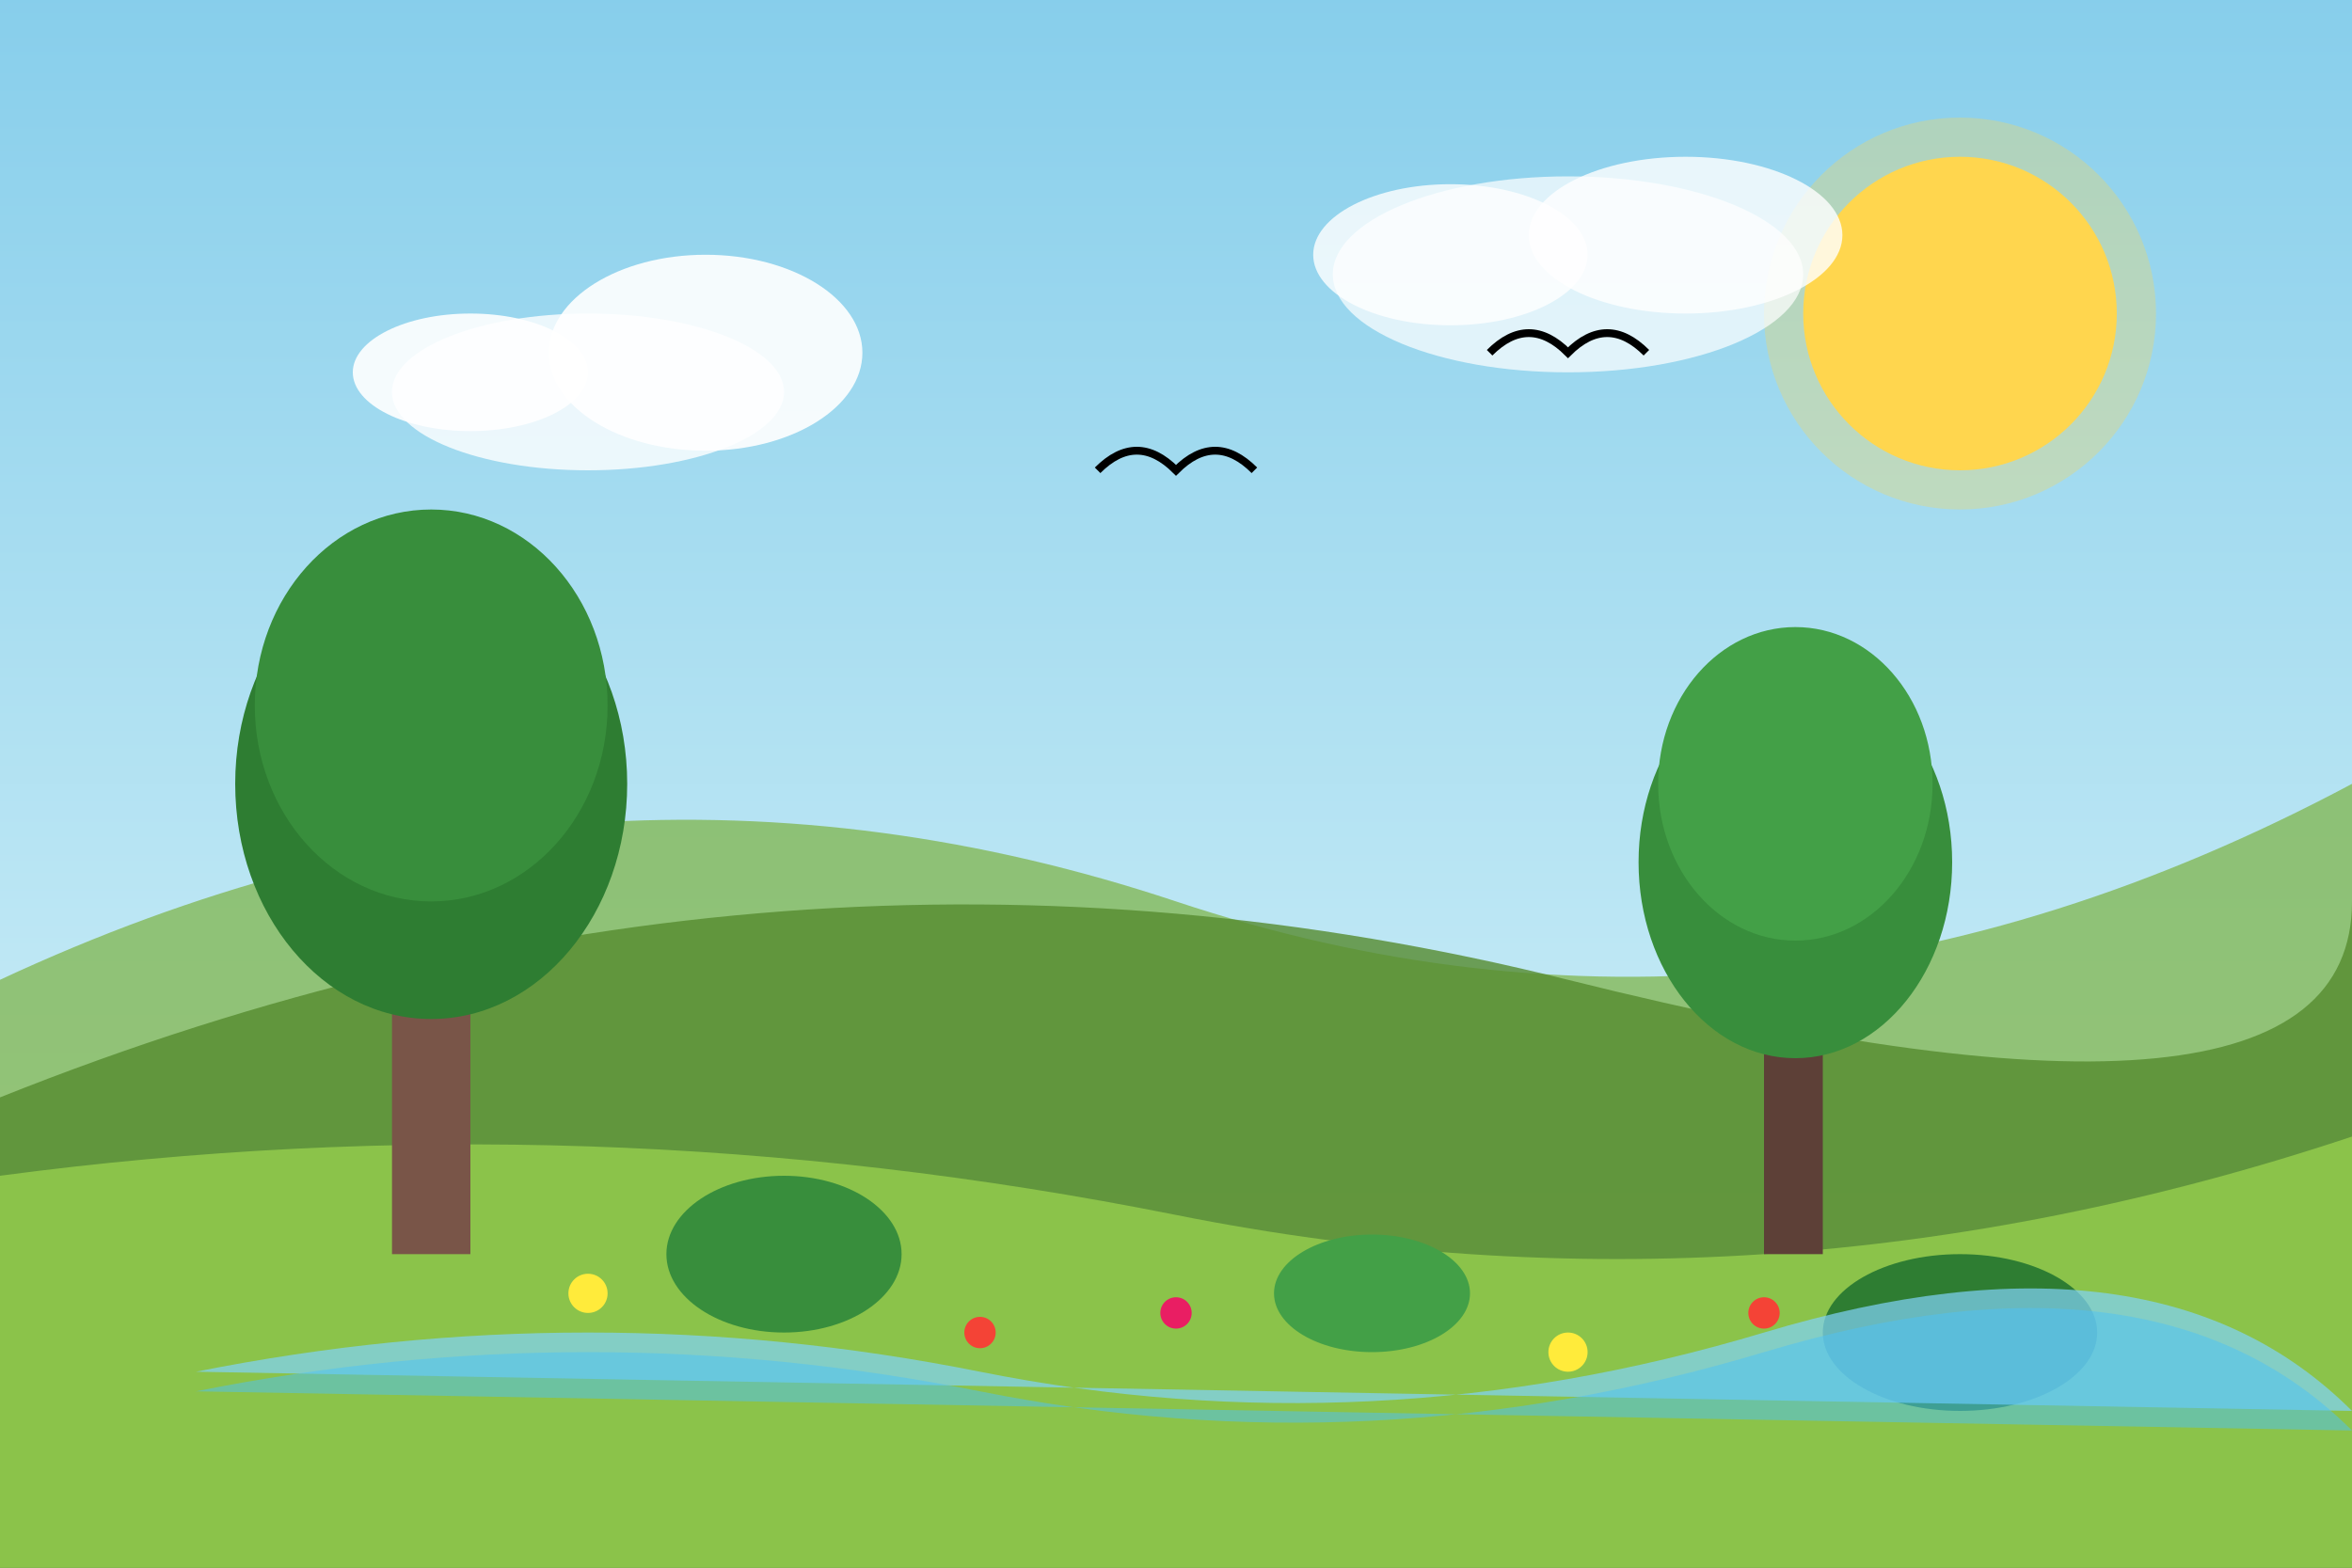 <svg width="600" height="400" xmlns="http://www.w3.org/2000/svg">
  <rect width="100%" height="100%" fill="#333333" stroke="none"/>
  <!-- 背景 -->
  <defs>
    <linearGradient id="skyGradient" x1="0%" y1="0%" x2="0%" y2="100%">
      <stop offset="0%" style="stop-color:#87CEEB;stop-opacity:1" />
      <stop offset="100%" style="stop-color:#E0F7FA;stop-opacity:1" />
    </linearGradient>
  </defs>
  <rect width="600" height="400" fill="url(#skyGradient)" />
  
  <!-- 远山 -->
  <path d="M0,250 Q150,180 300,230 T600,200 V400 H0 Z" fill="#7CB342" opacity="0.7" />
  <path d="M0,280 Q200,200 400,250 T600,230 V400 H0 Z" fill="#558B2F" opacity="0.8" />
  
  <!-- 草地 -->
  <path d="M0,300 Q150,280 300,310 T600,290 V400 H0 Z" fill="#8BC34A" />
  
  <!-- 太阳 -->
  <circle cx="500" cy="80" r="40" fill="#FFD54F" />
  <circle cx="500" cy="80" r="50" fill="#FFD54F" opacity="0.3" />
  
  <!-- 树1 -->
  <rect x="100" y="240" width="20" height="80" fill="#795548" />
  <ellipse cx="110" cy="200" rx="50" ry="60" fill="#2E7D32" />
  <ellipse cx="110" cy="180" rx="45" ry="50" fill="#388E3C" />
  
  <!-- 树2 -->
  <rect x="450" y="250" width="15" height="70" fill="#5D4037" />
  <ellipse cx="458" cy="220" rx="40" ry="50" fill="#388E3C" />
  <ellipse cx="458" cy="200" rx="35" ry="40" fill="#43A047" />
  
  <!-- 小树丛 -->
  <ellipse cx="200" cy="320" rx="30" ry="20" fill="#388E3C" />
  <ellipse cx="350" cy="330" rx="25" ry="15" fill="#43A047" />
  <ellipse cx="500" cy="340" rx="35" ry="20" fill="#2E7D32" />
  
  <!-- 花朵 -->
  <circle cx="150" cy="330" r="5" fill="#FFEB3B" />
  <circle cx="250" cy="340" r="4" fill="#F44336" />
  <circle cx="300" cy="335" r="4" fill="#E91E63" />
  <circle cx="400" cy="345" r="5" fill="#FFEB3B" />
  <circle cx="450" cy="335" r="4" fill="#F44336" />
  
  <!-- 云朵 -->
  <ellipse cx="150" cy="100" rx="50" ry="20" fill="white" opacity="0.8" />
  <ellipse cx="180" cy="90" rx="40" ry="25" fill="white" opacity="0.9" />
  <ellipse cx="120" cy="95" rx="30" ry="15" fill="white" opacity="0.9" />
  
  <ellipse cx="400" cy="70" rx="60" ry="25" fill="white" opacity="0.7" />
  <ellipse cx="430" cy="60" rx="40" ry="20" fill="white" opacity="0.8" />
  <ellipse cx="370" cy="65" rx="35" ry="18" fill="white" opacity="0.8" />
  
  <!-- 小鸟 -->
  <path d="M280,120 Q290,110 300,120 Q310,110 320,120" stroke="black" fill="transparent" stroke-width="2" />
  <path d="M380,90 Q390,80 400,90 Q410,80 420,90" stroke="black" fill="transparent" stroke-width="2" />
  
  <!-- 小溪 -->
  <path d="M50,350 Q150,330 250,350 T450,340 T600,360" fill="#81D4FA" opacity="0.7" />
  <path d="M50,355 Q150,335 250,355 T450,345 T600,365" fill="#4FC3F7" opacity="0.5" />
  
</svg>